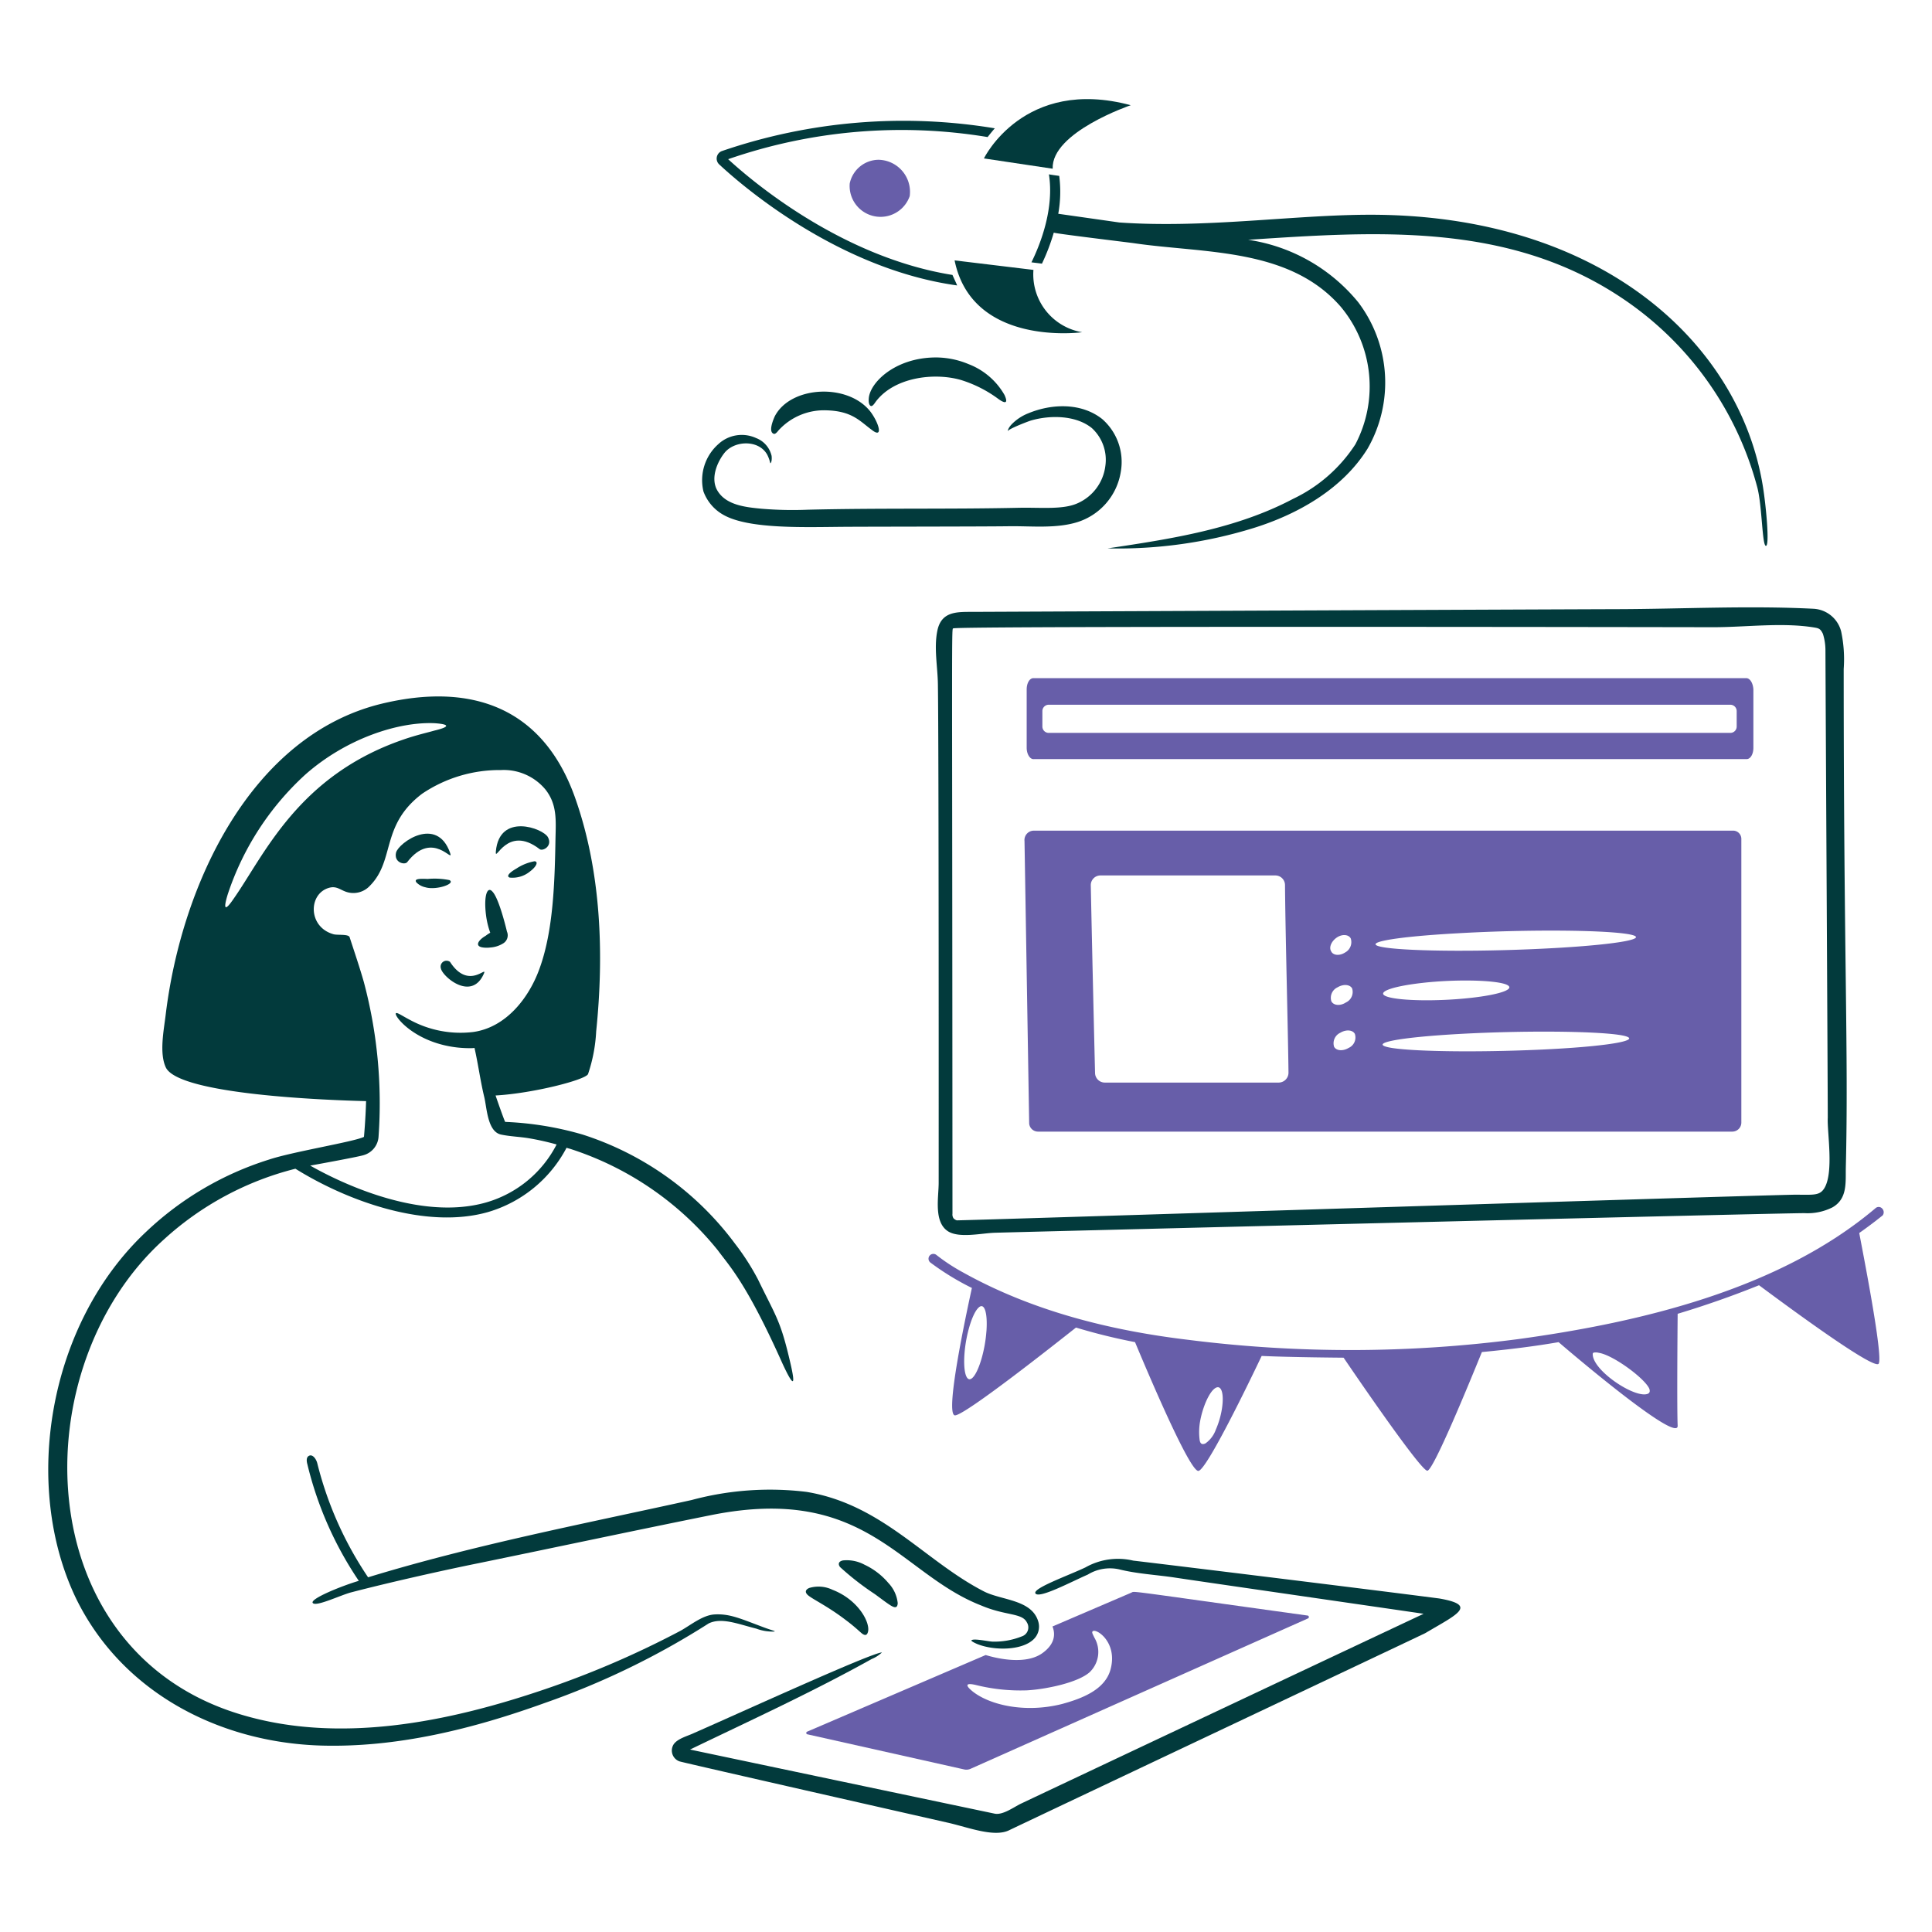 <svg viewBox="0 0 200 200" xmlns="http://www.w3.org/2000/svg"><path d="M149 165.475c-7.58-.985-28.73-3.578-31.685-3.92a6.839 6.839 0 0 0-4.946.7c-1.769.844-5.6 2.2-5.167 2.714s3.659-1.206 5.408-1.97a4.394 4.394 0 0 1 3.237-.543c1.83.462 3.82.563 5.71.844 1.93.3 25.332 3.679 25.814 3.76-8 3.759-36.269 17.089-41.7 19.662-.744.362-1.87 1.206-2.714 1.025 0 0-31.162-6.554-31.524-6.634 6.293-3.036 12.706-5.971 18.8-9.369a3.444 3.444 0 0 0 1.065-.684c-1.009 0-14.475 6.155-19.461 8.344-.623.3-1.628.543-2.071 1.126a1.189 1.189 0 0 0 .583 1.809c.919.257 26.4 6.034 27.805 6.353 2.13.486 4.821 1.561 6.373.744 5.227-2.493 40.913-19.361 43-20.366 3.252-1.926 5.529-2.889 1.473-3.595Z" fill="#023a3c"></path><path d="M191.08 120.8c.287-11.96-.221-21.525-.221-51.548a13.868 13.868 0 0 0-.262-3.88 3.124 3.124 0 0 0-2.855-2.353c-6.735-.342-13.55.021-20.326.041-6.936.02-62.243.261-66.767.281-1.648 0-3.217-.04-3.619 1.97-.362 1.789.041 3.74.061 5.549.1 6.293.08 49.659.08 51.588 0 1.488-.523 4 .925 4.987 1.146.783 3.518.221 4.865.18 1.81-.06 81.705-2.05 83.836-2.03a5.742 5.742 0 0 0 2.9-.6c1.584-.905 1.345-2.614 1.383-4.185Zm-2.232 2.212c-.486.787-1.142.663-3.036.663-4.2.058-86.67 2.7-86.771 2.654a.768.768 0 0 1-.342-.222.725.725 0 0 1-.1-.462c-.021-63.179-.118-60.486.1-60.595.088-.265 78.807-.121 78.669-.121 3.378 0 7.2-.522 10.515.041.483.08.6.2.824.643a5.711 5.711 0 0 1 .262 1.729c.02 5.669.241 44.893.241 48.371-.081 1.451.657 5.649-.362 7.302Z" fill="#023a3c"></path><path d="M90.175 42.033c.12.019.261-.12.462-.422 1.87-2.533 5.971-3.076 8.786-2.292a12.906 12.906 0 0 1 3.94 1.99c.7.5 1.026.463.623-.422a7.289 7.289 0 0 0-3.739-3.2 8.8 8.8 0 0 0-3.438-.684c-4.2.04-6.8 2.649-6.876 4.282-.04.487.101.726.242.748Z" fill="#023a3c"></path><path d="M80.1 44.908c.121.04.282-.08.463-.322a6.37 6.37 0 0 1 4.925-2.111c2.737.06 3.521 1.126 4.765 2.031 1.173.922.781-.613-.1-1.83-2.287-3.049-8.3-2.768-9.951.423-.14.321-.702 1.608-.102 1.809Z" fill="#023a3c"></path><path d="M114.1 43.38c-2.133-1.69-5.19-1.624-7.68-.583a4.9 4.9 0 0 0-1.729 1.166c-.322.362-.382.623-.362.684-.06-.2 2.192-1.066 2.433-1.126 1.97-.563 4.624-.543 6.273.8a4.462 4.462 0 0 1 1.387 3.941 4.878 4.878 0 0 1-2.835 3.819c-1.508.7-3.78.443-6.032.483-7.3.161-14.595.02-21.893.2a38.587 38.587 0 0 1-4.825-.1c-1.649-.16-3.82-.361-4.665-2.05-.583-1.247.1-2.8.8-3.7 1.025-1.326 3.558-1.427 4.443.141a3.667 3.667 0 0 1 .321.885c.041.06.2-.161.141-.744a2.606 2.606 0 0 0-1.608-1.85 3.563 3.563 0 0 0-3.9.624 4.991 4.991 0 0 0-1.548 4.905 4.571 4.571 0 0 0 2.051 2.413c2.658 1.526 8.534 1.272 12.746 1.246 3.257-.02 14.576-.02 16.969-.06 2.271-.02 4.8.261 7-.442a6.542 6.542 0 0 0 4.443-5.228 5.9 5.9 0 0 0-1.93-5.424Z" fill="#023a3c"></path><path d="M87.963 18.993a3.08 3.08 0 0 1 2.976-2.453 3.323 3.323 0 0 1 3.236 3.76 3.2 3.2 0 0 1-6.212-1.307Z" fill="#675ea9"></path><path d="M74.734 15.636a.829.829 0 0 0-.3 1.367c2.171 2.03 12.2 10.816 24.648 12.545-.1-.261-.3-.663-.483-1.086-11.439-1.829-20.687-9.65-23.22-11.982a54.71 54.71 0 0 1 26.859-2.292c.3-.382.563-.7.744-.905a57.923 57.923 0 0 0-28.248 2.353Z" fill="#023a3c"></path><path d="M141.863 22.23c-7.9 0-17.108 1.427-26 .8-2.091-.3-4.2-.6-6.313-.9a12.769 12.769 0 0 0 .1-3.921c-.261-.04-.623-.08-1.066-.161.543 3.458-.8 7.057-1.809 9.108.462.06.845.1 1.086.14a21.275 21.275 0 0 0 1.226-3.216c-.02.08 7.479.985 8.223 1.085 7.318 1.086 16.124.443 21.472 6.575a12.867 12.867 0 0 1 1.527 14.254 15.71 15.71 0 0 1-6.453 5.649c-5.891 3.116-12.606 4.142-19.2 5.127a47.59 47.59 0 0 0 15.119-2.111c4.584-1.428 9.208-4.041 11.8-8.223a13.753 13.753 0 0 0-.965-15.139 18.143 18.143 0 0 0-11.4-6.473c13.309-.885 26.8-1.81 38.48 5.89a34.058 34.058 0 0 1 14.239 19.792c.492 1.956.485 6.008.88 6s.014-4.105-.311-6.122C180.1 35.4 165.618 22.23 141.863 22.23Z" fill="#023a3c"></path><path d="M101.855 16.4s4.122-8.484 15.2-5.509c0 0-8.242 2.8-8.082 6.574Z" fill="#023a3c"></path><path d="m98.82 26.955 8.162.985a6.071 6.071 0 0 0 5.046 6.453c-.02 0-11.379 1.569-13.208-7.438Z" fill="#023a3c"></path><path d="M194.859 125.125a.488.488 0 0 0-.7-.06c-9.952 8.424-24.327 11.822-36.932 13.551a133.693 133.693 0 0 1-34.239.08c-8.062-.965-16.1-2.975-23.261-6.956a19.6 19.6 0 0 1-2.794-1.83.5.5 0 0 0-.623.785 27.293 27.293 0 0 0 4.3 2.633c-.563 2.594-2.875 13.289-1.729 13.189s10.494-7.5 12.505-9.088a61.334 61.334 0 0 0 6.112 1.508c1.226 2.936 5.689 13.511 6.574 13.33s5.267-9.228 6.534-11.9c3.016.14 8.484.181 8.484.181s7.921 11.7 8.665 11.7c.624 0 4.363-9.128 5.65-12.284 2.754-.262 5.388-.583 7.941-1.025.623.542 12.425 10.635 12.324 8.645-.08-1.77-.02-9.49 0-11.581a97.566 97.566 0 0 0 8.424-2.955c2.091 1.548 11.9 8.846 12.384 8.122.5-.744-1.729-12-2.01-13.53a45.527 45.527 0 0 0 2.432-1.83.549.549 0 0 0-.041-.685ZM126.5 145.793a8.909 8.909 0 0 1-.64 2.207 2.95 2.95 0 0 1-1.085 1.428c-.422.181-.563-.06-.6-.462a6.411 6.411 0 0 1 .041-1.729c.261-1.549.965-3.157 1.588-3.539.619-.398.931.528.696 2.095Zm-24.387-7.982c-.14 1.991-.784 4.142-1.408 4.785s-1.005-.462-.864-2.432.784-4.1 1.407-4.745c.627-.684 1.01.381.869 2.392Zm68.154 6.534c-1.561.071-5.388-2.558-5.388-4.161 0-.1.041-.141.1-.161a1.186 1.186 0 0 1 .523.02c1.444.206 4.729 2.61 5.227 3.7.145.381-.015.582-.458.602Z" fill="#675ea9"></path><path d="M135.39 167.245c-19.165-2.654-17.882-2.547-18.275-2.373l-8.163 3.5c.262.644.382 1.75-1.065 2.775-1.709 1.206-4.6.563-5.851.181l-18.5 7.941a.145.145 0 0 0 .02.261l16.245 3.639a1.058 1.058 0 0 0 .663-.06l34.962-15.581a.162.162 0 0 0-.036-.283Zm-20.426 5.569c-.565 2.094-2.925 3.01-5.006 3.578-3.87.981-7.555.1-9.309-1.327-.844-.7-.563-.864.422-.623a19.086 19.086 0 0 0 5.207.543c1.942-.1 5.314-.788 6.534-1.89a2.906 2.906 0 0 0 .483-3.559c-.181-.381-.3-.562-.181-.663.346-.346 2.61 1.12 1.85 3.941Z" fill="#675ea9"></path><path d="M86.174 164.571a3.341 3.341 0 0 0-2.413-.181c-.442.2-.422.482-.12.744.491.426 2.034 1.139 3.86 2.533.764.563 1.286 1.045 1.628 1.347s.644.382.744-.181c.15-1.01-1.101-3.257-3.699-4.262Z" fill="#023a3c"></path><path d="M89.491 161.977a3.876 3.876 0 0 0-2.232-.442c-.462.1-.522.382-.3.683a28.768 28.768 0 0 0 3.6 2.8c.743.543 1.286.965 1.688 1.206.382.221.664.261.684-.281a3.566 3.566 0 0 0-.965-2.071 7.26 7.26 0 0 0-2.475-1.895Z" fill="#023a3c"></path><path d="M107.465 167.808c-.706-2.229-3.781-2.139-5.59-3.056-6.143-3.145-10.515-9.016-18.395-10.314a31.223 31.223 0 0 0-11.882.844c-11.218 2.473-22.517 4.645-33.494 8a37.076 37.076 0 0 1-5.248-11.761c-.1-.463-.5-1.046-.9-.8-.262.16-.222.542-.141.844a36.987 36.987 0 0 0 5.328 12.083c-1.709.5-5.1 1.867-4.765 2.292s2.895-.824 4-1.106c4.052-1.055 9.619-2.3 13.269-3.036 8.021-1.648 16.023-3.357 24.025-4.966 16.008-3.189 19.442 6.073 27.905 9.369 2.542 1.082 4.224.748 4.724 1.749a.974.974 0 0 1-.522 1.448 7.617 7.617 0 0 1-3 .543c-.422 0-1.95-.362-2.211-.141-.061.04.1.181.623.4 1.679.672 4.6.7 5.83-.523a1.814 1.814 0 0 0 .444-1.869Z" fill="#023a3c"></path><path d="M81.831 141.149c-1.03-4.464-1.436-4.728-3.377-8.726a25.072 25.072 0 0 0-2.352-3.659 31.684 31.684 0 0 0-15.8-11.318 33.391 33.391 0 0 0-8-1.307c-.063-.022-.986-2.678-1-2.735 3.88-.221 9.268-1.608 9.57-2.211a16.268 16.268 0 0 0 .844-4.423c.825-8.022.523-16.606-2.211-24.266-3.279-9.159-10.578-11.956-20.1-9.63-13.333 3.305-20.6 18.511-22.256 32.187-.18 1.528-.683 3.961.021 5.448 1.367 2.8 16.546 3.378 20.727 3.479-.055 1.971-.228 3.8-.22 3.7-1.039.515-7.357 1.527-9.832 2.352a32.646 32.646 0 0 0-12.701 7.46c-10.195 9.548-12.88 26.293-7.278 37.957 4.745 9.711 14.757 14.9 25.292 15.24 7.9.243 15.761-1.709 23.221-4.4a81.381 81.381 0 0 0 16.988-8.243c1.35-.647 3.055.075 4.926.542a4.755 4.755 0 0 0 1.89.3c.1-.06-.3-.12-1.247-.482-2.358-.884-3.418-1.378-4.986-1.287-1.226.08-2.453 1.106-3.5 1.689a96.177 96.177 0 0 1-14.033 6.051c-9.992 3.4-21.452 5.77-31.826 2.513-21.76-6.808-22.248-35.9-7.619-49.075a31.624 31.624 0 0 1 13.61-7.318c5.563 3.459 13.637 6.285 19.944 4.483a13.468 13.468 0 0 0 8.123-6.654c.16.06.361.1.522.16a32.379 32.379 0 0 1 15.139 10.455c1.161 1.59 2.947 3.339 6.7 11.741 1.062 2.289 1.411 2.533.821-.023Zm-57.66-48.09c-.905 1.327-1.065 1.065-.6-.463a29.145 29.145 0 0 1 8.022-12.4c4.262-3.771 9.7-5.51 13.43-5.328 1.648.121 1.467.4-.061.764-.764.221-1.869.462-3.2.925-10.932 3.749-14.405 11.971-17.591 16.502Zm10.314-1.448h-.061a.07.07 0 0 0 .041-.02.02.02 0 0 1 .02.02Zm15.822 32.871c-6.856 1.948-15.119-2.071-18.195-3.82.563-.1 5.22-.947 5.589-1.1a2.128 2.128 0 0 0 1.488-1.917 48.757 48.757 0 0 0-1.528-16c-.442-1.548-.965-3.076-1.467-4.624-.121-.362-1.327-.181-1.709-.321-2.625-.763-2.577-4.207-.4-4.8.744-.2 1.105.2 1.749.422a2.327 2.327 0 0 0 2.473-.644c2.613-2.65 1.071-6.241 5.388-9.509a14.329 14.329 0 0 1 8.162-2.453 5.61 5.61 0 0 1 4.582 1.984c1.246 1.548 1.106 3.216 1.066 5.066-.079 4.482-.214 9.544-1.649 13.49-1.086 3.036-3.456 6.092-6.856 6.574a10.949 10.949 0 0 1-6.554-1.246c-.844-.442-1.307-.784-1.447-.7-.292.117 1.32 2.391 4.825 3.277a11.371 11.371 0 0 0 3.076.342c.08 0 .161-.02.221-.02.382 1.689.6 3.377 1 5.046.282 1.106.322 3.619 1.749 3.921.945.2 1.91.221 2.875.381a28.13 28.13 0 0 1 2.875.644 11.894 11.894 0 0 1-7.313 6.007Z" fill="#023a3c"></path><path d="M42.145 89.259c2.654-3.458 4.885.261 4.443-.985-1.367-3.86-5.308-1.046-5.589-.02-.242 1.046.884 1.306 1.146 1.005Z" fill="#023a3c"></path><path d="M55.876 87.912c.322.221 1.347-.322.845-1.247s-5.027-2.573-5.389 1.468c-.12 1.287 1.146-2.855 4.544-.221Z" fill="#023a3c"></path><path d="M49.885 98.065a2.807 2.807 0 0 0 .865.02 2.876 2.876 0 0 0 1.367-.443.976.976 0 0 0 .362-1.206c-.206-.872-.878-3.47-1.488-4.121-.543-.644-.925.4-.684 2.372a8.491 8.491 0 0 0 .443 1.87 3.937 3.937 0 0 0-.483.322c-.667.379-1.167 1.015-.382 1.186Z" fill="#023a3c"></path><path d="M46.527 91.108a7.809 7.809 0 0 0-2.251-.12c-.865-.04-1.448-.02-1.166.362a1.82 1.82 0 0 0 .925.5c1.104.339 3.183-.368 2.492-.742Z" fill="#023a3c"></path><path d="M55.333 89.158a5.02 5.02 0 0 0-1.889.764c-.7.4-1.066.784-.684.925a2.843 2.843 0 0 0 2.091-.623c.724-.543.884-1.046.482-1.066Z" fill="#023a3c"></path><path d="M45.643 100.256c.161.844 3.176 3.438 4.443.543.4-.925-1.568 1.769-3.5-1.226a.611.611 0 0 0-.943.683Z" fill="#023a3c"></path><path d="M179.319 85.992h-72.377a.971.971 0 0 0-.885 1.075l.483 29.252a.92.92 0 0 0 .925.825h71.874a.935.935 0 0 0 .924-.925V86.866a.853.853 0 0 0-.944-.874Zm-46.945 26.076H114.36a1.01 1.01 0 0 1-1-.976c-.08-3.216-.322-13.45-.442-19.441a1 1 0 0 1 1.005-1.025h18.094a1 1 0 0 1 1.006.985c.04 5.127.321 15.42.361 19.421a1.022 1.022 0 0 1-1.01 1.036Zm6.032-15.029c.558-.368 1.226-.3 1.427.121a1.219 1.219 0 0 1-.6 1.448c-.563.361-1.226.3-1.428-.121-.264-.422.033-1.073.601-1.448Zm-.583 6.615a1.193 1.193 0 0 1 .643-1.448c.6-.362 1.287-.3 1.508.121a1.2 1.2 0 0 1-.644 1.447c-.583.382-1.274.326-1.507-.12Zm1.789 4.825c-.6.362-1.287.3-1.508-.121a1.2 1.2 0 0 1 .643-1.447c.6-.362 1.287-.3 1.508.12a1.179 1.179 0 0 1-.643 1.448Zm21.029.121c-6.554.352-13.952.3-16.586-.121-2.634-.442.543-1.086 7.1-1.448s13.952-.3 16.586.121c2.611.442-.566 1.096-7.1 1.448Zm-13.349-6.856c3.336-.371 7.137-.3 8.484.12 1.347.443-.281 1.086-3.639 1.448-3.337.362-7.137.3-8.484-.121s.28-1.074 3.639-1.447Zm13.611-3.6c-6.9.392-14.737.362-17.532-.06-2.774-.422.583-1.086 7.479-1.468 6.9-.4 14.737-.362 17.532.06 2.774.424-.564 1.077-7.482 1.469Z" fill="#675ea9"></path><path d="M180.766 70.2h-73.784c-.4 0-.7.522-.7 1.166v6.051c0 .644.342 1.207.744 1.166h73.784c.4 0 .7-.522.7-1.166v-6.051c-.04-.644-.342-1.166-.744-1.166Zm-.985 5.006a.656.656 0 0 1-.664.663H108.57a.656.656 0 0 1-.663-.663v-1.589a.656.656 0 0 1 .663-.663h70.547a.657.657 0 0 1 .664.663Z" fill="#675ea9"></path></svg>